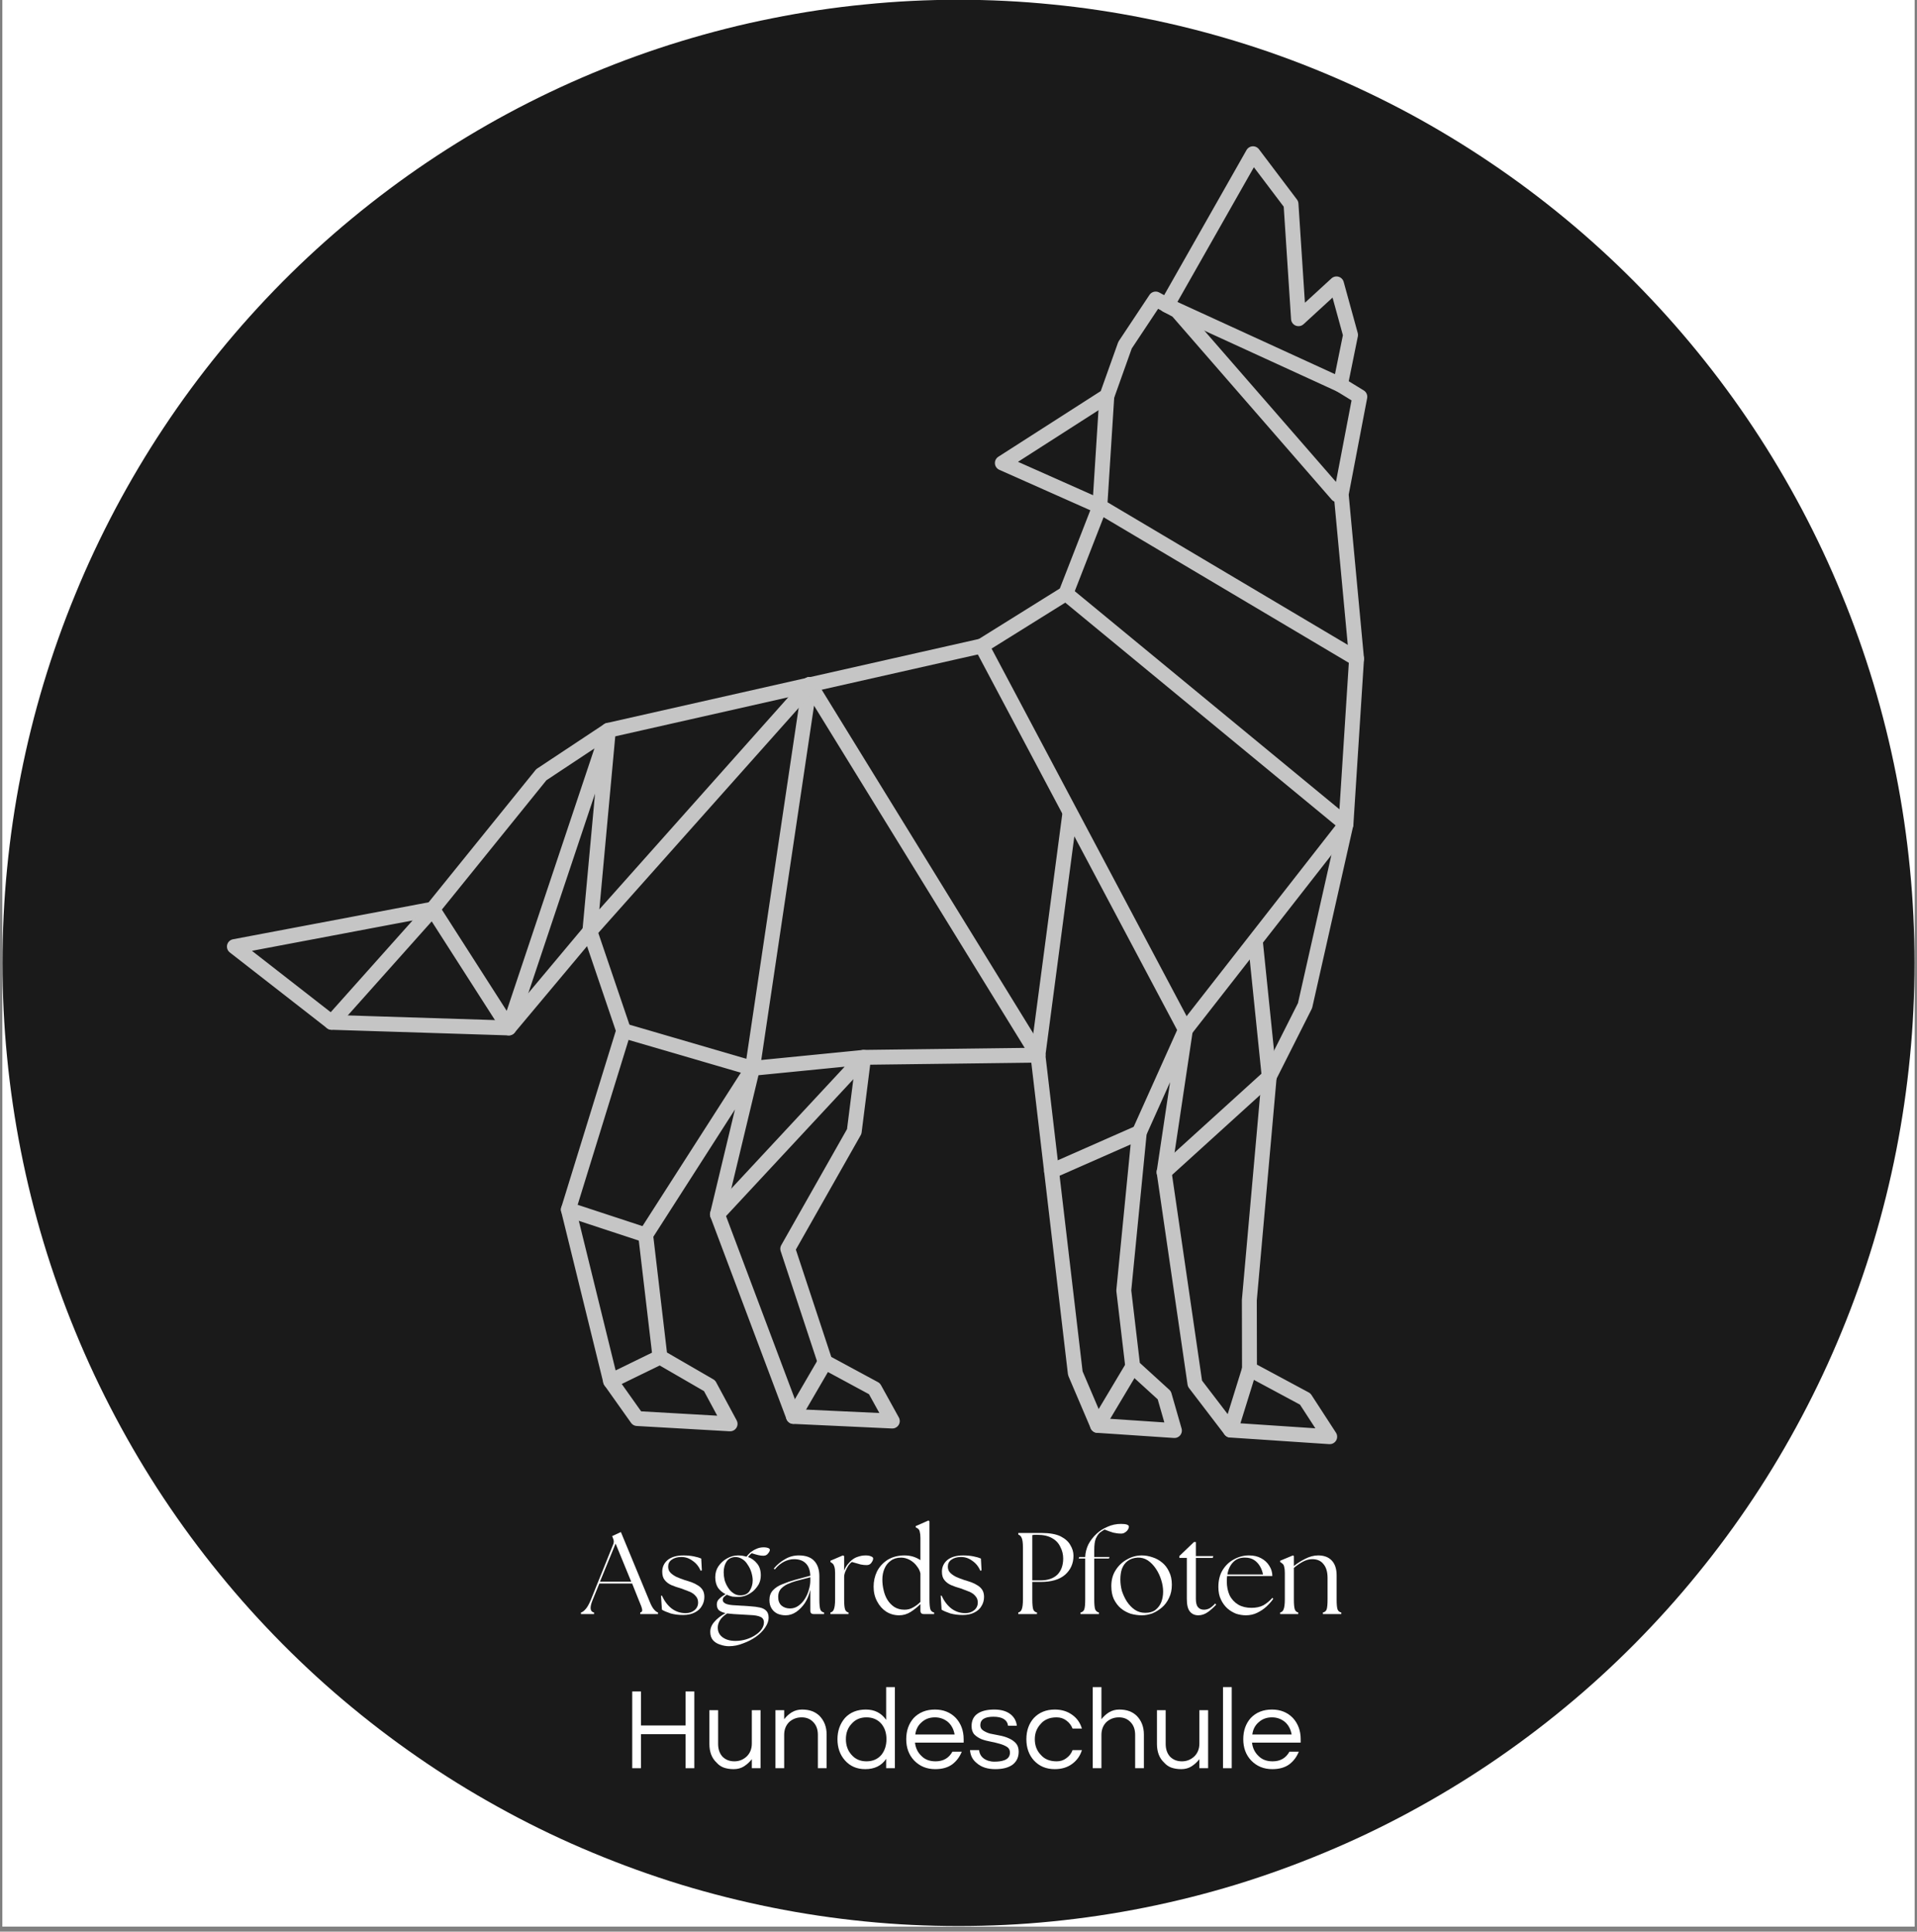 <svg xmlns="http://www.w3.org/2000/svg" xmlns:xlink="http://www.w3.org/1999/xlink" width="128" zoomAndPan="magnify" viewBox="0 0 96 96.75" height="129" preserveAspectRatio="xMidYMid meet" version="1.0"><rect x="0" y="0" width="96" height="96.75" fill="#808080" stroke="none"/><defs><g/><clipPath id="714b2d81c5"><path d="M 0.125 0 L 95.875 0 L 95.875 96.5 L 0.125 96.5 Z M 0.125 0 " clip-rule="nonzero"/></clipPath><clipPath id="14d16d4276"><path d="M 0.125 0 L 95.875 0 L 95.875 96.48 L 0.125 96.48 Z M 0.125 0 " clip-rule="nonzero"/></clipPath><clipPath id="14d7257ef1"><path d="M 29.312 72.738 L 66.688 72.738 L 66.688 90.398 L 29.312 90.398 Z M 29.312 72.738 " clip-rule="nonzero"/></clipPath><clipPath id="6fbc238130"><path d="M 0.312 0.738 L 37.688 0.738 L 37.688 18.398 L 0.312 18.398 Z M 0.312 0.738 " clip-rule="nonzero"/></clipPath><clipPath id="2f8c6b21ac"><rect x="0" width="38" y="0" height="19"/></clipPath><clipPath id="7c47502a81"><path d="M 36 2 L 39.629 2 L 39.629 6 L 36 6 Z M 36 2 " clip-rule="nonzero"/></clipPath><clipPath id="5ecec144b9"><rect x="0" width="40" y="0" height="16"/></clipPath></defs><g clip-path="url(#714b2d81c5)"><path fill="#ffffff" d="M 0.125 0 L 95.875 0 L 95.875 96.5 L 0.125 96.5 Z M 0.125 0 " fill-opacity="1" fill-rule="nonzero"/><path fill="#ffffff" d="M 0.125 0 L 95.875 0 L 95.875 96.5 L 0.125 96.5 Z M 0.125 0 " fill-opacity="1" fill-rule="nonzero"/></g><g clip-path="url(#14d16d4276)"><path fill="#1a1a1a" d="M 95.875 48.23 C 95.875 49.809 95.801 51.387 95.645 52.957 C 95.492 54.531 95.262 56.09 94.957 57.641 C 94.652 59.191 94.27 60.723 93.816 62.234 C 93.359 63.746 92.832 65.23 92.23 66.691 C 91.633 68.148 90.961 69.578 90.223 70.969 C 89.484 72.363 88.68 73.719 87.809 75.031 C 86.938 76.344 86.004 77.613 85.008 78.832 C 84.016 80.055 82.961 81.223 81.855 82.34 C 80.746 83.457 79.586 84.52 78.371 85.52 C 77.16 86.523 75.902 87.461 74.598 88.34 C 73.293 89.219 71.953 90.027 70.57 90.773 C 69.188 91.52 67.77 92.195 66.32 92.797 C 64.871 93.402 63.398 93.934 61.898 94.395 C 60.398 94.852 58.879 95.234 57.34 95.543 C 55.801 95.852 54.254 96.082 52.691 96.238 C 51.133 96.395 49.566 96.469 48 96.469 C 46.434 96.469 44.867 96.395 43.309 96.238 C 41.746 96.082 40.199 95.852 38.66 95.543 C 37.121 95.234 35.602 94.852 34.102 94.395 C 32.602 93.934 31.129 93.402 29.68 92.797 C 28.23 92.195 26.812 91.52 25.43 90.773 C 24.047 90.027 22.703 89.219 21.402 88.34 C 20.098 87.461 18.84 86.523 17.629 85.52 C 16.414 84.52 15.254 83.457 14.145 82.34 C 13.039 81.223 11.984 80.055 10.992 78.832 C 9.996 77.613 9.062 76.344 8.191 75.031 C 7.32 73.719 6.516 72.363 5.777 70.969 C 5.039 69.578 4.367 68.148 3.77 66.691 C 3.168 65.23 2.641 63.746 2.184 62.234 C 1.73 60.723 1.348 59.191 1.043 57.641 C 0.738 56.09 0.508 54.531 0.355 52.957 C 0.199 51.387 0.125 49.809 0.125 48.23 C 0.125 46.648 0.199 45.074 0.355 43.5 C 0.508 41.93 0.738 40.367 1.043 38.82 C 1.348 37.27 1.73 35.738 2.184 34.227 C 2.641 32.715 3.168 31.227 3.77 29.77 C 4.367 28.309 5.039 26.883 5.777 25.488 C 6.516 24.098 7.32 22.742 8.191 21.43 C 9.062 20.113 9.996 18.848 10.992 17.625 C 11.984 16.406 13.039 15.234 14.145 14.117 C 15.254 13 16.414 11.941 17.629 10.938 C 18.84 9.938 20.098 8.996 21.402 8.117 C 22.703 7.242 24.047 6.43 25.43 5.684 C 26.812 4.941 28.23 4.266 29.68 3.66 C 31.129 3.055 32.602 2.523 34.102 2.066 C 35.602 1.609 37.121 1.223 38.66 0.918 C 40.199 0.609 41.746 0.375 43.309 0.223 C 44.867 0.066 46.434 -0.012 48 -0.012 C 49.566 -0.012 51.133 0.066 52.691 0.223 C 54.254 0.375 55.801 0.609 57.34 0.918 C 58.879 1.223 60.398 1.609 61.898 2.066 C 63.398 2.523 64.871 3.055 66.32 3.66 C 67.77 4.266 69.188 4.941 70.57 5.684 C 71.953 6.43 73.293 7.242 74.598 8.121 C 75.902 8.996 77.16 9.938 78.371 10.938 C 79.586 11.941 80.746 13 81.855 14.117 C 82.961 15.234 84.016 16.406 85.008 17.625 C 86.004 18.848 86.938 20.113 87.809 21.43 C 88.68 22.742 89.484 24.098 90.223 25.488 C 90.961 26.883 91.633 28.309 92.23 29.77 C 92.832 31.227 93.359 32.715 93.816 34.227 C 94.27 35.738 94.652 37.27 94.957 38.82 C 95.262 40.367 95.492 41.93 95.645 43.5 C 95.801 45.074 95.875 46.648 95.875 48.23 Z M 95.875 48.23 " fill-opacity="1" fill-rule="nonzero"/></g><path stroke-linecap="round" transform="matrix(0.746, 0, 0, 0.745, -42.255, -63.431)" fill="none" stroke-linejoin="round" d="M 140.755 95.477 L 134.977 105.669 L 146.622 111.015 L 147.303 107.661 L 146.36 104.228 L 143.809 106.571 L 143.306 98.857 Z M 140.755 95.477 " stroke="#c5c5c5" stroke-width="1" stroke-opacity="1" stroke-miterlimit="4"/><path stroke-linecap="round" transform="matrix(0.746, 0, 0, 0.745, -42.255, -63.431)" fill="none" stroke-linejoin="round" d="M 146.622 111.015 L 147.926 111.816 L 146.674 118.372 L 147.706 129.43 L 146.994 140.56 L 144.249 152.749 L 141.844 157.529 L 140.509 172.548 L 140.519 177.185 L 144.259 179.198 L 145.904 181.734 L 139.246 181.289 L 136.857 178.16 L 134.788 163.948 L 136.218 154.374 L 133.122 161.281 L 132.08 171.903 L 132.682 177.013 L 134.799 178.946 L 135.48 181.32 L 130.32 180.974 L 128.827 177.468 L 126.317 156.082 L 114.615 156.229 L 113.986 161.213 L 109.523 169.1 L 112.032 176.714 L 115.343 178.506 L 116.542 180.681 L 109.905 180.372 L 104.803 166.788 L 107.155 156.968 L 99.983 168.172 L 100.947 176.378 L 104.274 178.307 L 105.652 180.87 L 99.412 180.513 L 97.631 177.998 L 94.797 166.464 L 98.506 154.437 L 96.238 147.75 L 90.8 154.253 L 78.904 153.876 L 72.376 148.782 L 85.688 146.262 L 92.98 137.227 L 97.479 134.24 L 122.546 128.57 L 128.193 125.043 L 130.472 119.185 L 123.929 116.271 L 130.948 111.764 L 132.164 108.347 L 134.222 105.245 L 135.663 106.031 L 146.412 118.404 " stroke="#c5c5c5" stroke-width="1" stroke-opacity="1" stroke-miterlimit="4"/><path stroke-linecap="round" transform="matrix(0.746, 0, 0, 0.745, -42.255, -63.431)" fill="none" stroke-linejoin="round" d="M 130.943 111.764 L 130.472 119.185 L 147.706 129.43 " stroke="#c5c5c5" stroke-width="1" stroke-opacity="1" stroke-miterlimit="4"/><path stroke-linecap="round" transform="matrix(0.746, 0, 0, 0.745, -42.255, -63.431)" fill="none" stroke-linejoin="round" d="M 128.193 125.043 L 146.994 140.56 L 136.218 154.374 " stroke="#c5c5c5" stroke-width="1" stroke-opacity="1" stroke-miterlimit="4"/><path stroke-linecap="round" transform="matrix(0.746, 0, 0, 0.745, -42.255, -63.431)" fill="none" stroke-linejoin="round" d="M 141.844 157.529 L 140.912 148.426 " stroke="#c5c5c5" stroke-width="1" stroke-opacity="1" stroke-miterlimit="4"/><path stroke-linecap="round" transform="matrix(0.746, 0, 0, 0.745, -42.255, -63.431)" fill="none" stroke-linejoin="round" d="M 136.218 154.374 L 122.546 128.57 " stroke="#c5c5c5" stroke-width="1" stroke-opacity="1" stroke-miterlimit="4"/><path stroke-linecap="round" transform="matrix(0.746, 0, 0, 0.745, -42.255, -63.431)" fill="none" stroke-linejoin="round" d="M 126.317 156.082 L 128.455 139.874 " stroke="#c5c5c5" stroke-width="1" stroke-opacity="1" stroke-miterlimit="4"/><path stroke-linecap="round" transform="matrix(0.746, 0, 0, 0.745, -42.255, -63.431)" fill="none" stroke-linejoin="round" d="M 134.783 163.948 L 141.844 157.529 " stroke="#c5c5c5" stroke-width="1" stroke-opacity="1" stroke-miterlimit="4"/><path stroke-linecap="round" transform="matrix(0.746, 0, 0, 0.745, -42.255, -63.431)" fill="none" stroke-linejoin="round" d="M 126.317 156.082 L 110.995 131.154 L 107.155 156.968 L 114.609 156.229 L 104.803 166.788 " stroke="#c5c5c5" stroke-width="1" stroke-opacity="1" stroke-miterlimit="4"/><path stroke-linecap="round" transform="matrix(0.746, 0, 0, 0.745, -42.255, -63.431)" fill="none" stroke-linejoin="round" d="M 98.501 154.437 L 107.155 156.968 " stroke="#c5c5c5" stroke-width="1" stroke-opacity="1" stroke-miterlimit="4"/><path stroke-linecap="round" transform="matrix(0.746, 0, 0, 0.745, -42.255, -63.431)" fill="none" stroke-linejoin="round" d="M 110.995 131.154 L 96.238 147.75 L 97.479 134.24 L 90.8 154.253 L 85.688 146.262 L 78.904 153.876 " stroke="#c5c5c5" stroke-width="1" stroke-opacity="1" stroke-miterlimit="4"/><path stroke-linecap="round" transform="matrix(0.746, 0, 0, 0.745, -42.255, -63.431)" fill="none" stroke-linejoin="round" d="M 94.797 166.464 L 99.983 168.172 " stroke="#c5c5c5" stroke-width="1" stroke-opacity="1" stroke-miterlimit="4"/><path stroke-linecap="round" transform="matrix(0.746, 0, 0, 0.745, -42.255, -63.431)" fill="none" stroke-linejoin="round" d="M 97.631 177.998 L 100.947 176.378 " stroke="#c5c5c5" stroke-width="1" stroke-opacity="1" stroke-miterlimit="4"/><path stroke-linecap="round" transform="matrix(0.746, 0, 0, 0.745, -42.255, -63.431)" fill="none" stroke-linejoin="round" d="M 109.905 180.372 L 112.032 176.714 " stroke="#c5c5c5" stroke-width="1" stroke-opacity="1" stroke-miterlimit="4"/><path stroke-linecap="round" transform="matrix(0.746, 0, 0, 0.745, -42.255, -63.431)" fill="none" stroke-linejoin="round" d="M 130.32 180.974 L 132.682 177.013 " stroke="#c5c5c5" stroke-width="1" stroke-opacity="1" stroke-miterlimit="4"/><path stroke-linecap="round" transform="matrix(0.746, 0, 0, 0.745, -42.255, -63.431)" fill="none" stroke-linejoin="round" d="M 139.246 181.289 L 140.519 177.185 " stroke="#c5c5c5" stroke-width="1" stroke-opacity="1" stroke-miterlimit="4"/><path stroke-linecap="round" transform="matrix(0.746, 0, 0, 0.745, -42.255, -63.431)" fill="none" stroke-linejoin="round" d="M 133.122 161.281 L 127.234 163.88 " stroke="#c5c5c5" stroke-width="1" stroke-opacity="1" stroke-miterlimit="4"/><g fill="#cccccc" fill-opacity="1"><g transform="translate(36.74, 80.452)"><g><path d="M 2.438 -4.797 L 1.797 -4.891 L 1.828 -5.094 L 3.812 -5.094 L 3.781 -4.891 L 3.172 -4.797 L 2.609 -1.641 C 2.41 -0.492 1.883 0.078 1.031 0.078 C 0.852 0.078 0.68 0.055 0.516 0.016 C 0.359 -0.016 0.227 -0.051 0.125 -0.094 L 0.281 -0.984 L 0.531 -0.984 L 0.547 -0.453 C 0.586 -0.398 0.66 -0.352 0.766 -0.312 C 0.867 -0.27 0.973 -0.25 1.078 -0.25 C 1.441 -0.25 1.664 -0.488 1.75 -0.969 Z M 2.438 -4.797 "/></g></g></g><g fill="#cccccc" fill-opacity="1"><g transform="translate(40.246, 80.452)"><g><path d="M 5.016 -4.797 L 4.344 -4.891 L 4.375 -5.094 L 6.141 -5.094 L 6.109 -4.891 L 5.422 -4.797 L 4.875 -1.75 C 4.77 -1.164 4.52 -0.711 4.125 -0.391 C 3.727 -0.078 3.227 0.078 2.625 0.078 C 2.02 0.078 1.562 -0.039 1.25 -0.281 C 0.938 -0.52 0.781 -0.867 0.781 -1.328 C 0.781 -1.461 0.789 -1.594 0.812 -1.719 L 1.375 -4.797 L 0.719 -4.891 L 0.766 -5.094 L 2.828 -5.094 L 2.797 -4.891 L 2.109 -4.797 L 1.562 -1.734 C 1.539 -1.598 1.531 -1.469 1.531 -1.344 C 1.531 -0.676 1.914 -0.344 2.688 -0.344 C 3.176 -0.344 3.578 -0.461 3.891 -0.703 C 4.203 -0.953 4.395 -1.289 4.469 -1.719 Z M 5.016 -4.797 "/></g></g></g><g fill="#cccccc" fill-opacity="1"><g transform="translate(45.952, 80.452)"><g><path d="M 2.781 0 L 2.641 0 L 1.75 -4.375 L 1.031 -0.297 L 1.703 -0.203 L 1.672 0 L -0.094 0 L -0.047 -0.203 L 0.625 -0.297 L 1.422 -4.797 L 0.781 -4.891 L 0.812 -5.094 L 2.297 -5.094 L 3.094 -1.203 L 5.391 -5.094 L 6.953 -5.094 L 6.906 -4.891 L 6.234 -4.797 L 5.422 -0.297 L 6.078 -0.203 L 6.031 0 L 3.938 0 L 3.969 -0.203 L 4.688 -0.297 L 5.406 -4.375 Z M 2.781 0 "/></g></g></g><g fill="#cccccc" fill-opacity="1"><g transform="translate(52.533, 80.452)"><g><path d="M 1.016 -0.203 L 0.984 0 L -0.438 0 L -0.391 -0.203 L 0.031 -0.297 L 2.672 -5.141 L 3.406 -5.141 L 4.375 -0.297 L 4.859 -0.203 L 4.812 0 L 2.984 0 L 3.016 -0.203 L 3.578 -0.297 L 3.328 -1.781 L 1.297 -1.781 L 0.5 -0.297 Z M 2.797 -4.594 L 1.469 -2.109 L 3.266 -2.109 Z M 2.797 -4.594 "/></g></g></g><g fill="#b3b3b3" fill-opacity="1"><g transform="translate(30.686, 88.089)"><g><path d="M 4.203 -1.062 C 3.941 -0.664 3.645 -0.379 3.312 -0.203 C 2.988 -0.023 2.609 0.062 2.172 0.062 C 1.797 0.062 1.469 -0.008 1.188 -0.156 C 0.914 -0.312 0.707 -0.531 0.562 -0.812 C 0.414 -1.094 0.344 -1.414 0.344 -1.781 C 0.344 -2.301 0.453 -2.766 0.672 -3.172 C 0.891 -3.586 1.191 -3.91 1.578 -4.141 C 1.961 -4.367 2.395 -4.484 2.875 -4.484 C 3.32 -4.484 3.695 -4.391 4 -4.203 C 4.312 -4.016 4.516 -3.75 4.609 -3.406 L 4.062 -3.234 C 3.988 -3.461 3.844 -3.645 3.625 -3.781 C 3.414 -3.926 3.156 -4 2.844 -4 C 2.457 -4 2.117 -3.906 1.828 -3.719 C 1.547 -3.531 1.328 -3.27 1.172 -2.938 C 1.016 -2.602 0.938 -2.219 0.938 -1.781 C 0.938 -1.352 1.047 -1.02 1.266 -0.781 C 1.492 -0.539 1.805 -0.422 2.203 -0.422 C 2.516 -0.422 2.801 -0.5 3.062 -0.656 C 3.32 -0.812 3.555 -1.035 3.766 -1.328 Z M 4.203 -1.062 "/></g></g></g><g fill="#b3b3b3" fill-opacity="1"><g transform="translate(35.268, 88.089)"><g><path d="M 3.328 -2.141 C 3.328 -1.867 3.285 -1.586 3.203 -1.297 C 3.117 -1.004 3 -0.754 2.844 -0.547 C 2.695 -0.336 2.508 -0.18 2.281 -0.078 C 2.062 0.016 1.805 0.062 1.516 0.062 C 1.109 0.062 0.785 -0.055 0.547 -0.297 C 0.316 -0.547 0.203 -0.883 0.203 -1.312 C 0.211 -1.738 0.289 -2.113 0.438 -2.438 C 0.582 -2.77 0.781 -3.02 1.031 -3.188 C 1.289 -3.363 1.609 -3.453 1.984 -3.453 C 2.422 -3.453 2.754 -3.336 2.984 -3.109 C 3.211 -2.879 3.328 -2.555 3.328 -2.141 Z M 2.75 -2.141 C 2.75 -2.734 2.492 -3.031 1.984 -3.031 C 1.703 -3.031 1.477 -2.957 1.312 -2.812 C 1.145 -2.676 1.016 -2.457 0.922 -2.156 C 0.828 -1.863 0.781 -1.578 0.781 -1.297 C 0.781 -0.992 0.844 -0.758 0.969 -0.594 C 1.102 -0.438 1.301 -0.359 1.562 -0.359 C 1.77 -0.359 1.938 -0.395 2.062 -0.469 C 2.195 -0.539 2.312 -0.648 2.406 -0.797 C 2.5 -0.953 2.578 -1.148 2.641 -1.391 C 2.703 -1.629 2.738 -1.879 2.75 -2.141 Z M 2.75 -2.141 "/></g></g></g><g fill="#b3b3b3" fill-opacity="1"><g transform="translate(38.796, 88.089)"><g><path d="M 2.219 0 L 2.609 -2.016 C 2.648 -2.203 2.672 -2.363 2.672 -2.5 C 2.672 -2.844 2.484 -3.016 2.109 -3.016 C 1.848 -3.016 1.617 -2.914 1.422 -2.719 C 1.223 -2.52 1.094 -2.25 1.031 -1.906 L 0.656 0 L 0.109 0 L 0.625 -2.672 C 0.664 -2.867 0.703 -3.109 0.734 -3.391 L 1.266 -3.391 C 1.266 -3.367 1.254 -3.285 1.234 -3.141 C 1.211 -3.004 1.195 -2.895 1.188 -2.812 C 1.363 -3.051 1.535 -3.219 1.703 -3.312 C 1.879 -3.406 2.082 -3.453 2.312 -3.453 C 2.625 -3.453 2.852 -3.375 3 -3.219 C 3.156 -3.07 3.234 -2.852 3.234 -2.562 C 3.234 -2.426 3.211 -2.254 3.172 -2.047 L 2.781 0 Z M 2.219 0 "/></g></g></g><g fill="#b3b3b3" fill-opacity="1"><g transform="translate(42.325, 88.089)"><g><path d="M 2.812 -1 C 2.812 -0.656 2.68 -0.391 2.422 -0.203 C 2.172 -0.023 1.801 0.062 1.312 0.062 C 0.957 0.062 0.672 0.004 0.453 -0.109 C 0.242 -0.234 0.098 -0.43 0.016 -0.703 L 0.469 -0.875 C 0.539 -0.688 0.645 -0.551 0.781 -0.469 C 0.926 -0.383 1.117 -0.344 1.359 -0.344 C 1.66 -0.344 1.883 -0.395 2.031 -0.5 C 2.188 -0.602 2.266 -0.75 2.266 -0.938 C 2.266 -1.07 2.211 -1.18 2.109 -1.266 C 2.004 -1.359 1.781 -1.457 1.438 -1.562 C 1.176 -1.645 0.977 -1.727 0.844 -1.812 C 0.707 -1.895 0.602 -1.992 0.531 -2.109 C 0.469 -2.223 0.438 -2.352 0.438 -2.5 C 0.438 -2.801 0.555 -3.035 0.797 -3.203 C 1.035 -3.367 1.375 -3.453 1.812 -3.453 C 2.539 -3.453 2.953 -3.18 3.047 -2.641 L 2.531 -2.562 C 2.488 -2.727 2.406 -2.848 2.281 -2.922 C 2.156 -2.992 1.984 -3.031 1.766 -3.031 C 1.516 -3.031 1.316 -2.988 1.172 -2.906 C 1.035 -2.82 0.969 -2.707 0.969 -2.562 C 0.969 -2.477 0.988 -2.406 1.031 -2.344 C 1.082 -2.281 1.145 -2.223 1.219 -2.172 C 1.301 -2.129 1.492 -2.062 1.797 -1.969 C 2.055 -1.883 2.254 -1.797 2.391 -1.703 C 2.523 -1.617 2.629 -1.52 2.703 -1.406 C 2.773 -1.289 2.812 -1.156 2.812 -1 Z M 2.812 -1 "/></g></g></g><g fill="#b3b3b3" fill-opacity="1"><g transform="translate(45.497, 88.089)"><g><path d="M 1.281 -3.391 L 0.891 -1.375 C 0.859 -1.188 0.844 -1.031 0.844 -0.906 C 0.844 -0.551 1.023 -0.375 1.391 -0.375 C 1.648 -0.375 1.879 -0.473 2.078 -0.672 C 2.273 -0.879 2.41 -1.156 2.484 -1.5 L 2.844 -3.391 L 3.406 -3.391 L 2.891 -0.719 C 2.848 -0.52 2.805 -0.281 2.766 0 L 2.234 0 C 2.234 -0.02 2.242 -0.098 2.266 -0.234 C 2.285 -0.379 2.305 -0.492 2.328 -0.578 L 2.312 -0.578 C 2.145 -0.336 1.973 -0.172 1.797 -0.078 C 1.629 0.016 1.426 0.062 1.188 0.062 C 0.883 0.062 0.656 -0.008 0.5 -0.156 C 0.344 -0.312 0.266 -0.535 0.266 -0.828 C 0.266 -0.961 0.285 -1.133 0.328 -1.344 L 0.719 -3.391 Z M 1.281 -3.391 "/></g></g></g><g fill="#b3b3b3" fill-opacity="1"><g transform="translate(49.026, 88.089)"><g><path d="M 0.109 0 L 1 -4.656 L 1.547 -4.656 L 0.656 0 Z M 0.109 0 "/></g></g></g><g fill="#b3b3b3" fill-opacity="1"><g transform="translate(50.436, 88.089)"><g><path d="M 0.859 0.062 C 0.68 0.062 0.539 0.008 0.438 -0.094 C 0.332 -0.195 0.281 -0.336 0.281 -0.516 C 0.281 -0.629 0.297 -0.766 0.328 -0.922 L 0.719 -2.984 L 0.344 -2.984 L 0.422 -3.391 L 0.812 -3.391 L 1.141 -4.156 L 1.516 -4.156 L 1.359 -3.391 L 1.984 -3.391 L 1.906 -2.984 L 1.281 -2.984 L 0.891 -0.953 C 0.867 -0.828 0.859 -0.727 0.859 -0.656 C 0.859 -0.477 0.953 -0.391 1.141 -0.391 C 1.223 -0.391 1.328 -0.398 1.453 -0.422 L 1.391 -0.016 C 1.18 0.035 1.004 0.062 0.859 0.062 Z M 0.859 0.062 "/></g></g></g><g fill="#b3b3b3" fill-opacity="1"><g transform="translate(52.198, 88.089)"><g><path d="M 0.891 -4.109 L 1 -4.656 L 1.547 -4.656 L 1.453 -4.109 Z M 0.109 0 L 0.75 -3.391 L 1.312 -3.391 L 0.656 0 Z M 0.109 0 "/></g></g></g><g fill="#b3b3b3" fill-opacity="1"><g transform="translate(53.608, 88.089)"><g><path d="M 2.219 0 L 2.609 -2.016 C 2.648 -2.203 2.672 -2.363 2.672 -2.5 C 2.672 -2.844 2.484 -3.016 2.109 -3.016 C 1.848 -3.016 1.617 -2.914 1.422 -2.719 C 1.223 -2.52 1.094 -2.25 1.031 -1.906 L 0.656 0 L 0.109 0 L 0.625 -2.672 C 0.664 -2.867 0.703 -3.109 0.734 -3.391 L 1.266 -3.391 C 1.266 -3.367 1.254 -3.285 1.234 -3.141 C 1.211 -3.004 1.195 -2.895 1.188 -2.812 C 1.363 -3.051 1.535 -3.219 1.703 -3.312 C 1.879 -3.406 2.082 -3.453 2.312 -3.453 C 2.625 -3.453 2.852 -3.375 3 -3.219 C 3.156 -3.07 3.234 -2.852 3.234 -2.562 C 3.234 -2.426 3.211 -2.254 3.172 -2.047 L 2.781 0 Z M 2.219 0 "/></g></g></g><g fill="#b3b3b3" fill-opacity="1"><g transform="translate(57.137, 88.089)"><g><path d="M 1.234 1.328 C 0.523 1.328 0.117 1.066 0.016 0.547 L 0.516 0.406 C 0.586 0.738 0.828 0.906 1.234 0.906 C 1.535 0.906 1.766 0.828 1.922 0.672 C 2.086 0.516 2.203 0.266 2.266 -0.078 L 2.375 -0.625 L 2.359 -0.625 C 2.234 -0.438 2.117 -0.301 2.016 -0.219 C 1.922 -0.145 1.812 -0.082 1.688 -0.031 C 1.57 0.008 1.43 0.031 1.266 0.031 C 0.953 0.031 0.695 -0.07 0.5 -0.281 C 0.312 -0.5 0.219 -0.781 0.219 -1.125 C 0.219 -1.406 0.254 -1.707 0.328 -2.031 C 0.41 -2.352 0.52 -2.617 0.656 -2.828 C 0.789 -3.035 0.953 -3.191 1.141 -3.297 C 1.328 -3.398 1.555 -3.453 1.828 -3.453 C 2.078 -3.453 2.285 -3.391 2.453 -3.266 C 2.629 -3.148 2.738 -3 2.781 -2.812 L 2.797 -2.812 C 2.805 -2.883 2.828 -2.992 2.859 -3.141 C 2.898 -3.285 2.926 -3.367 2.938 -3.391 L 3.469 -3.391 L 3.406 -3.141 L 3.328 -2.688 L 2.828 -0.094 C 2.723 0.406 2.539 0.766 2.281 0.984 C 2.031 1.211 1.68 1.328 1.234 1.328 Z M 0.797 -1.172 C 0.797 -0.922 0.848 -0.727 0.953 -0.594 C 1.066 -0.457 1.227 -0.391 1.438 -0.391 C 1.664 -0.391 1.867 -0.473 2.047 -0.641 C 2.234 -0.805 2.375 -1.031 2.469 -1.312 C 2.57 -1.602 2.625 -1.898 2.625 -2.203 C 2.625 -2.461 2.555 -2.664 2.422 -2.812 C 2.297 -2.957 2.113 -3.031 1.875 -3.031 C 1.688 -3.031 1.531 -2.988 1.406 -2.906 C 1.289 -2.832 1.188 -2.711 1.094 -2.547 C 1.008 -2.391 0.938 -2.172 0.875 -1.891 C 0.82 -1.617 0.797 -1.379 0.797 -1.172 Z M 0.797 -1.172 "/></g></g></g><g clip-path="url(#14d7257ef1)"><g transform="matrix(1, 0, 0, 1, 29, 72)"><g clip-path="url(#2f8c6b21ac)"><g clip-path="url(#6fbc238130)"><path fill="#1a1a1a" d="M 0.312 0.738 L 37.699 0.738 L 37.699 18.398 L 0.312 18.398 Z M 0.312 0.738 " fill-opacity="1" fill-rule="nonzero"/></g></g></g></g><g transform="matrix(1, 0, 0, 1, 28, 75)"><g clip-path="url(#5ecec144b9)"><g fill="#ffffff" fill-opacity="1"><g transform="translate(1.187, 5.844)"><g><path d="M -0.094 0 L -0.094 -0.078 C -0.02 -0.098 0.051 -0.148 0.125 -0.234 C 0.207 -0.316 0.297 -0.469 0.391 -0.688 L 1.531 -3.516 C 1.562 -3.609 1.555 -3.695 1.516 -3.781 L 1.469 -3.906 L 1.906 -4.109 L 3.328 -0.672 C 3.41 -0.461 3.488 -0.316 3.562 -0.234 C 3.633 -0.148 3.703 -0.098 3.766 -0.078 L 3.766 0 L 2.875 0 L 2.875 -0.078 C 2.957 -0.098 2.988 -0.148 2.969 -0.234 C 2.957 -0.316 2.906 -0.461 2.812 -0.672 L 2.469 -1.531 L 0.828 -1.531 L 0.484 -0.688 C 0.336 -0.32 0.363 -0.117 0.562 -0.078 L 0.562 0 Z M 0.859 -1.625 L 2.422 -1.625 L 1.641 -3.531 Z M 0.859 -1.625 "/></g></g></g><g fill="#ffffff" fill-opacity="1"><g transform="translate(4.898, 5.844)"><g><path d="M 1.312 0.047 C 1.082 0.047 0.875 0.02 0.688 -0.031 C 0.5 -0.094 0.352 -0.156 0.25 -0.219 L 0.203 -0.922 L 0.25 -0.922 C 0.375 -0.648 0.535 -0.438 0.734 -0.281 C 0.941 -0.125 1.176 -0.047 1.438 -0.047 C 1.613 -0.047 1.758 -0.094 1.875 -0.188 C 2 -0.289 2.062 -0.422 2.062 -0.578 C 2.062 -0.711 2.02 -0.82 1.938 -0.906 C 1.863 -1 1.758 -1.07 1.625 -1.125 C 1.5 -1.176 1.363 -1.227 1.219 -1.281 C 1.031 -1.332 0.863 -1.391 0.719 -1.453 C 0.582 -1.516 0.473 -1.598 0.391 -1.703 C 0.305 -1.805 0.266 -1.945 0.266 -2.125 C 0.266 -2.352 0.352 -2.547 0.531 -2.703 C 0.719 -2.859 0.984 -2.938 1.328 -2.938 C 1.516 -2.938 1.688 -2.922 1.844 -2.891 C 2.008 -2.859 2.133 -2.82 2.219 -2.781 L 2.25 -2.188 L 2.188 -2.172 C 2.094 -2.391 1.957 -2.555 1.781 -2.672 C 1.613 -2.797 1.426 -2.859 1.219 -2.859 C 1.02 -2.859 0.859 -2.812 0.734 -2.719 C 0.617 -2.633 0.562 -2.52 0.562 -2.375 C 0.562 -2.258 0.598 -2.16 0.672 -2.078 C 0.754 -1.992 0.859 -1.922 0.984 -1.859 C 1.109 -1.805 1.242 -1.754 1.391 -1.703 C 1.504 -1.672 1.617 -1.633 1.734 -1.594 C 1.848 -1.551 1.953 -1.5 2.047 -1.438 C 2.141 -1.383 2.219 -1.312 2.281 -1.219 C 2.344 -1.125 2.375 -1.004 2.375 -0.859 C 2.375 -0.691 2.332 -0.539 2.25 -0.406 C 2.176 -0.27 2.055 -0.16 1.891 -0.078 C 1.734 0.004 1.539 0.047 1.312 0.047 Z M 1.312 0.047 "/></g></g></g><g fill="#ffffff" fill-opacity="1"><g transform="translate(7.475, 5.844)"><g><path d="M 1.031 1.609 C 0.883 1.609 0.738 1.582 0.594 1.531 C 0.445 1.488 0.328 1.414 0.234 1.312 C 0.141 1.207 0.094 1.066 0.094 0.891 C 0.094 0.711 0.16 0.547 0.297 0.391 C 0.43 0.234 0.617 0.086 0.859 -0.047 C 0.723 -0.078 0.613 -0.125 0.531 -0.188 C 0.457 -0.258 0.422 -0.359 0.422 -0.484 C 0.422 -0.598 0.461 -0.691 0.547 -0.766 C 0.629 -0.848 0.734 -0.926 0.859 -1 C 0.711 -1.07 0.586 -1.176 0.484 -1.312 C 0.391 -1.457 0.344 -1.633 0.344 -1.844 C 0.344 -2.051 0.395 -2.234 0.5 -2.391 C 0.613 -2.555 0.754 -2.688 0.922 -2.781 C 1.098 -2.883 1.285 -2.938 1.484 -2.938 C 1.555 -2.938 1.629 -2.93 1.703 -2.922 C 1.773 -2.91 1.844 -2.895 1.906 -2.875 C 1.938 -2.914 1.969 -2.953 2 -2.984 C 2.039 -3.023 2.078 -3.062 2.109 -3.094 C 2.203 -3.164 2.301 -3.223 2.406 -3.266 C 2.508 -3.316 2.633 -3.344 2.781 -3.344 C 2.863 -3.344 2.93 -3.332 2.984 -3.312 C 3.047 -3.289 3.078 -3.258 3.078 -3.219 C 3.078 -3.164 3.047 -3.102 2.984 -3.031 C 2.93 -2.957 2.852 -2.922 2.75 -2.922 C 2.676 -2.922 2.594 -2.93 2.5 -2.953 C 2.414 -2.973 2.305 -3.004 2.172 -3.047 C 2.109 -3.004 2.047 -2.941 1.984 -2.859 C 2.16 -2.797 2.312 -2.688 2.438 -2.531 C 2.562 -2.383 2.625 -2.188 2.625 -1.938 C 2.625 -1.77 2.586 -1.617 2.516 -1.484 C 2.441 -1.359 2.348 -1.242 2.234 -1.141 C 2.117 -1.047 1.992 -0.973 1.859 -0.922 C 1.734 -0.879 1.609 -0.859 1.484 -0.859 C 1.398 -0.859 1.305 -0.863 1.203 -0.875 C 1.109 -0.895 1.016 -0.926 0.922 -0.969 C 0.859 -0.926 0.805 -0.883 0.766 -0.844 C 0.734 -0.801 0.719 -0.754 0.719 -0.703 C 0.719 -0.629 0.77 -0.566 0.875 -0.516 C 0.977 -0.473 1.141 -0.445 1.359 -0.438 L 2.094 -0.391 C 2.281 -0.379 2.441 -0.359 2.578 -0.328 C 2.723 -0.297 2.832 -0.238 2.906 -0.156 C 2.977 -0.082 3.016 0.031 3.016 0.188 C 3.016 0.344 2.957 0.504 2.844 0.672 C 2.727 0.848 2.57 1.004 2.375 1.141 C 2.188 1.273 1.973 1.383 1.734 1.469 C 1.504 1.562 1.27 1.609 1.031 1.609 Z M 0.469 0.672 C 0.469 0.879 0.547 1.039 0.703 1.156 C 0.867 1.281 1.086 1.344 1.359 1.344 C 1.547 1.344 1.723 1.316 1.891 1.266 C 2.066 1.211 2.223 1.141 2.359 1.047 C 2.492 0.961 2.598 0.863 2.672 0.75 C 2.742 0.645 2.781 0.535 2.781 0.422 C 2.781 0.285 2.723 0.191 2.609 0.141 C 2.492 0.086 2.316 0.055 2.078 0.047 L 1.266 0 C 1.148 -0.008 1.039 -0.02 0.938 -0.031 C 0.77 0.082 0.648 0.195 0.578 0.312 C 0.504 0.438 0.469 0.555 0.469 0.672 Z M 0.766 -2.094 C 0.766 -1.969 0.781 -1.836 0.812 -1.703 C 0.852 -1.566 0.91 -1.441 0.984 -1.328 C 1.055 -1.211 1.145 -1.117 1.25 -1.047 C 1.352 -0.973 1.469 -0.938 1.594 -0.938 C 1.812 -0.938 1.969 -1.008 2.062 -1.156 C 2.164 -1.312 2.219 -1.488 2.219 -1.688 C 2.219 -1.812 2.195 -1.941 2.156 -2.078 C 2.113 -2.223 2.051 -2.352 1.969 -2.469 C 1.895 -2.594 1.805 -2.688 1.703 -2.75 C 1.598 -2.82 1.477 -2.859 1.344 -2.859 C 1.145 -2.848 1 -2.77 0.906 -2.625 C 0.812 -2.477 0.766 -2.301 0.766 -2.094 Z M 0.766 -2.094 "/></g></g></g><g fill="#ffffff" fill-opacity="1"><g transform="translate(10.329, 5.844)"><g><path d="M 2.422 0 C 2.305 0 2.25 -0.055 2.25 -0.172 L 2.25 -1.219 C 2.195 -0.977 2.109 -0.758 1.984 -0.562 C 1.859 -0.375 1.711 -0.223 1.547 -0.109 C 1.379 0.004 1.203 0.062 1.016 0.062 C 0.867 0.062 0.734 0.035 0.609 -0.016 C 0.484 -0.078 0.383 -0.164 0.312 -0.281 C 0.238 -0.395 0.203 -0.535 0.203 -0.703 C 0.203 -0.898 0.258 -1.062 0.375 -1.188 C 0.5 -1.32 0.66 -1.426 0.859 -1.5 C 1.055 -1.582 1.27 -1.656 1.5 -1.719 L 2.25 -1.922 C 2.238 -2.203 2.16 -2.41 2.016 -2.547 C 1.879 -2.68 1.688 -2.75 1.438 -2.75 C 1.27 -2.75 1.102 -2.707 0.938 -2.625 C 0.77 -2.539 0.613 -2.41 0.469 -2.234 L 0.422 -2.281 C 0.586 -2.477 0.773 -2.633 0.984 -2.75 C 1.191 -2.875 1.422 -2.938 1.672 -2.938 C 2.023 -2.938 2.285 -2.844 2.453 -2.656 C 2.617 -2.477 2.703 -2.223 2.703 -1.891 L 2.703 -0.734 C 2.703 -0.492 2.719 -0.328 2.75 -0.234 C 2.781 -0.148 2.844 -0.098 2.938 -0.078 L 2.938 0 Z M 0.641 -0.859 C 0.641 -0.672 0.695 -0.523 0.812 -0.422 C 0.926 -0.328 1.066 -0.281 1.234 -0.281 C 1.379 -0.281 1.516 -0.32 1.641 -0.406 C 1.773 -0.5 1.883 -0.613 1.969 -0.75 C 2.062 -0.895 2.129 -1.047 2.172 -1.203 C 2.223 -1.367 2.25 -1.523 2.25 -1.672 L 2.25 -1.844 L 1.531 -1.656 C 1.383 -1.613 1.242 -1.562 1.109 -1.5 C 0.973 -1.438 0.859 -1.352 0.766 -1.25 C 0.68 -1.145 0.641 -1.016 0.641 -0.859 Z M 0.641 -0.859 "/></g></g></g><g fill="#ffffff" fill-opacity="1"><g transform="translate(13.398, 5.844)"><g><path d="M 0.188 0 L 0.188 -0.078 C 0.27 -0.098 0.328 -0.148 0.359 -0.234 C 0.398 -0.328 0.422 -0.492 0.422 -0.734 L 0.422 -2.062 C 0.422 -2.195 0.41 -2.297 0.391 -2.359 C 0.367 -2.43 0.344 -2.484 0.312 -2.516 C 0.281 -2.547 0.238 -2.578 0.188 -2.609 L 0.188 -2.672 L 0.812 -2.938 L 0.875 -2.906 L 0.875 -2.172 C 0.914 -2.285 0.973 -2.391 1.047 -2.484 C 1.129 -2.586 1.211 -2.672 1.297 -2.734 C 1.379 -2.797 1.473 -2.844 1.578 -2.875 C 1.691 -2.914 1.816 -2.938 1.953 -2.938 C 2.066 -2.938 2.156 -2.922 2.219 -2.891 C 2.289 -2.867 2.328 -2.832 2.328 -2.781 C 2.328 -2.719 2.297 -2.645 2.234 -2.562 C 2.18 -2.488 2.102 -2.453 2 -2.453 C 1.914 -2.453 1.816 -2.461 1.703 -2.484 C 1.586 -2.516 1.441 -2.555 1.266 -2.609 C 1.211 -2.578 1.156 -2.52 1.094 -2.438 C 1.039 -2.352 0.992 -2.266 0.953 -2.172 C 0.91 -2.078 0.883 -1.984 0.875 -1.891 L 0.875 -0.734 C 0.875 -0.492 0.891 -0.328 0.922 -0.234 C 0.953 -0.148 1.008 -0.098 1.094 -0.078 L 1.094 0 Z M 0.188 0 "/></g></g></g><g fill="#ffffff" fill-opacity="1"><g transform="translate(15.546, 5.844)"><g><path d="M 1.484 0.062 C 1.242 0.062 1.023 0 0.828 -0.125 C 0.641 -0.25 0.488 -0.422 0.375 -0.641 C 0.258 -0.859 0.203 -1.102 0.203 -1.375 C 0.203 -1.645 0.258 -1.898 0.375 -2.141 C 0.5 -2.379 0.676 -2.57 0.906 -2.719 C 1.145 -2.863 1.426 -2.938 1.75 -2.938 C 1.914 -2.938 2.062 -2.914 2.188 -2.875 C 2.32 -2.832 2.441 -2.773 2.547 -2.703 L 2.547 -3.812 C 2.547 -3.945 2.535 -4.047 2.516 -4.109 C 2.504 -4.18 2.477 -4.234 2.438 -4.266 C 2.406 -4.297 2.363 -4.32 2.312 -4.344 L 2.312 -4.406 L 2.953 -4.688 L 3 -4.641 L 3 -0.734 C 3 -0.492 3.016 -0.328 3.047 -0.234 C 3.078 -0.148 3.141 -0.098 3.234 -0.078 L 3.234 0 L 2.719 0 C 2.602 0 2.547 -0.055 2.547 -0.172 L 2.547 -0.5 C 2.398 -0.352 2.238 -0.223 2.062 -0.109 C 1.883 0.004 1.691 0.062 1.484 0.062 Z M 0.641 -1.734 C 0.641 -1.555 0.66 -1.379 0.703 -1.203 C 0.742 -1.023 0.805 -0.863 0.891 -0.719 C 0.984 -0.57 1.098 -0.453 1.234 -0.359 C 1.379 -0.266 1.551 -0.219 1.75 -0.219 C 1.906 -0.219 2.047 -0.254 2.172 -0.328 C 2.305 -0.398 2.43 -0.492 2.547 -0.609 L 2.547 -2.031 C 2.523 -2.156 2.469 -2.273 2.375 -2.391 C 2.289 -2.516 2.176 -2.617 2.031 -2.703 C 1.883 -2.785 1.734 -2.828 1.578 -2.828 C 1.367 -2.828 1.195 -2.773 1.062 -2.672 C 0.926 -2.578 0.82 -2.445 0.75 -2.281 C 0.676 -2.113 0.641 -1.93 0.641 -1.734 Z M 0.641 -1.734 "/></g></g></g><g fill="#ffffff" fill-opacity="1"><g transform="translate(18.904, 5.844)"><g><path d="M 1.312 0.047 C 1.082 0.047 0.875 0.02 0.688 -0.031 C 0.5 -0.094 0.352 -0.156 0.25 -0.219 L 0.203 -0.922 L 0.25 -0.922 C 0.375 -0.648 0.535 -0.438 0.734 -0.281 C 0.941 -0.125 1.176 -0.047 1.438 -0.047 C 1.613 -0.047 1.758 -0.094 1.875 -0.188 C 2 -0.289 2.062 -0.422 2.062 -0.578 C 2.062 -0.711 2.02 -0.82 1.938 -0.906 C 1.863 -1 1.758 -1.07 1.625 -1.125 C 1.5 -1.176 1.363 -1.227 1.219 -1.281 C 1.031 -1.332 0.863 -1.391 0.719 -1.453 C 0.582 -1.516 0.473 -1.598 0.391 -1.703 C 0.305 -1.805 0.266 -1.945 0.266 -2.125 C 0.266 -2.352 0.352 -2.547 0.531 -2.703 C 0.719 -2.859 0.984 -2.938 1.328 -2.938 C 1.516 -2.938 1.688 -2.922 1.844 -2.891 C 2.008 -2.859 2.133 -2.82 2.219 -2.781 L 2.25 -2.188 L 2.188 -2.172 C 2.094 -2.391 1.957 -2.555 1.781 -2.672 C 1.613 -2.797 1.426 -2.859 1.219 -2.859 C 1.02 -2.859 0.859 -2.812 0.734 -2.719 C 0.617 -2.633 0.562 -2.52 0.562 -2.375 C 0.562 -2.258 0.598 -2.16 0.672 -2.078 C 0.754 -1.992 0.859 -1.922 0.984 -1.859 C 1.109 -1.805 1.242 -1.754 1.391 -1.703 C 1.504 -1.672 1.617 -1.633 1.734 -1.594 C 1.848 -1.551 1.953 -1.5 2.047 -1.438 C 2.141 -1.383 2.219 -1.312 2.281 -1.219 C 2.344 -1.125 2.375 -1.004 2.375 -0.859 C 2.375 -0.691 2.332 -0.539 2.25 -0.406 C 2.176 -0.27 2.055 -0.16 1.891 -0.078 C 1.734 0.004 1.539 0.047 1.312 0.047 Z M 1.312 0.047 "/></g></g></g><g fill="#ffffff" fill-opacity="1"><g transform="translate(21.48, 5.844)"><g/></g></g><g fill="#ffffff" fill-opacity="1"><g transform="translate(22.696, 5.844)"><g><path d="M 0.297 0 L 0.297 -0.078 C 0.379 -0.098 0.438 -0.148 0.469 -0.234 C 0.508 -0.328 0.531 -0.492 0.531 -0.734 L 0.531 -3.328 C 0.531 -3.566 0.508 -3.727 0.469 -3.812 C 0.438 -3.895 0.379 -3.953 0.297 -3.984 L 0.297 -4.062 L 1.469 -4.062 C 1.875 -4.062 2.191 -4.004 2.422 -3.891 C 2.648 -3.773 2.812 -3.629 2.906 -3.453 C 3.008 -3.285 3.062 -3.109 3.062 -2.922 C 3.062 -2.535 2.922 -2.219 2.641 -1.969 C 2.359 -1.727 1.953 -1.609 1.422 -1.609 L 1 -1.609 L 1 -0.734 C 1 -0.492 1.016 -0.328 1.047 -0.234 C 1.078 -0.148 1.141 -0.098 1.234 -0.078 L 1.234 0 Z M 1 -1.688 L 1.406 -1.688 C 1.77 -1.688 2.051 -1.781 2.25 -1.969 C 2.445 -2.164 2.547 -2.438 2.547 -2.781 C 2.547 -2.988 2.5 -3.18 2.406 -3.359 C 2.32 -3.547 2.188 -3.691 2 -3.797 C 1.812 -3.91 1.562 -3.969 1.25 -3.969 C 1.207 -3.969 1.164 -3.969 1.125 -3.969 C 1.082 -3.969 1.039 -3.961 1 -3.953 Z M 1 -1.688 "/></g></g></g><g fill="#ffffff" fill-opacity="1"><g transform="translate(25.892, 5.844)"><g><path d="M 0.219 0 L 0.219 -0.078 C 0.312 -0.098 0.375 -0.148 0.406 -0.234 C 0.438 -0.328 0.453 -0.492 0.453 -0.734 L 0.453 -2.781 L 0.125 -2.781 L 0.156 -2.859 L 0.453 -2.859 C 0.461 -3.078 0.516 -3.285 0.609 -3.484 C 0.711 -3.68 0.848 -3.859 1.016 -4.016 C 1.18 -4.172 1.367 -4.289 1.578 -4.375 C 1.785 -4.469 2.008 -4.516 2.25 -4.516 C 2.508 -4.516 2.641 -4.469 2.641 -4.375 C 2.641 -4.332 2.625 -4.285 2.594 -4.234 C 2.562 -4.18 2.516 -4.133 2.453 -4.094 C 2.398 -4.051 2.332 -4.031 2.25 -4.031 C 2.125 -4.031 1.992 -4.047 1.859 -4.078 C 1.723 -4.117 1.578 -4.172 1.422 -4.234 C 1.348 -4.191 1.27 -4.141 1.188 -4.078 C 1.113 -4.016 1.047 -3.914 0.984 -3.781 C 0.93 -3.645 0.906 -3.453 0.906 -3.203 L 0.906 -2.859 L 1.672 -2.859 L 1.641 -2.781 L 0.906 -2.781 L 0.906 -0.734 C 0.906 -0.492 0.922 -0.328 0.953 -0.234 C 0.992 -0.148 1.055 -0.098 1.141 -0.078 L 1.141 0 Z M 0.219 0 "/></g></g></g><g fill="#ffffff" fill-opacity="1"><g transform="translate(27.45, 5.844)"><g><path d="M 1.734 0.062 C 1.547 0.062 1.359 0.035 1.172 -0.016 C 0.992 -0.078 0.832 -0.164 0.688 -0.281 C 0.539 -0.406 0.422 -0.562 0.328 -0.75 C 0.242 -0.938 0.203 -1.156 0.203 -1.406 C 0.203 -1.707 0.273 -1.973 0.422 -2.203 C 0.566 -2.43 0.754 -2.609 0.984 -2.734 C 1.211 -2.867 1.461 -2.938 1.734 -2.938 C 1.91 -2.938 2.086 -2.906 2.266 -2.844 C 2.441 -2.789 2.602 -2.703 2.75 -2.578 C 2.895 -2.461 3.008 -2.312 3.094 -2.125 C 3.188 -1.945 3.234 -1.727 3.234 -1.469 C 3.234 -1.219 3.188 -1 3.094 -0.812 C 3.008 -0.625 2.891 -0.461 2.734 -0.328 C 2.586 -0.203 2.426 -0.102 2.25 -0.031 C 2.07 0.031 1.898 0.062 1.734 0.062 Z M 0.656 -1.734 C 0.656 -1.547 0.68 -1.352 0.734 -1.156 C 0.797 -0.969 0.879 -0.789 0.984 -0.625 C 1.098 -0.457 1.227 -0.32 1.375 -0.219 C 1.531 -0.113 1.707 -0.062 1.906 -0.062 C 2.113 -0.062 2.281 -0.109 2.406 -0.203 C 2.539 -0.305 2.641 -0.438 2.703 -0.594 C 2.766 -0.758 2.797 -0.938 2.797 -1.125 C 2.797 -1.312 2.766 -1.504 2.703 -1.703 C 2.641 -1.91 2.551 -2.098 2.438 -2.266 C 2.32 -2.441 2.188 -2.582 2.031 -2.688 C 1.875 -2.789 1.703 -2.836 1.516 -2.828 C 1.316 -2.816 1.148 -2.758 1.016 -2.656 C 0.891 -2.562 0.797 -2.43 0.734 -2.266 C 0.68 -2.109 0.656 -1.93 0.656 -1.734 Z M 0.656 -1.734 "/></g></g></g><g fill="#ffffff" fill-opacity="1"><g transform="translate(30.918, 5.844)"><g><path d="M 1.094 0.062 C 0.914 0.062 0.773 0 0.672 -0.125 C 0.566 -0.25 0.516 -0.461 0.516 -0.766 L 0.516 -2.812 L 0.141 -2.812 L 0.141 -2.906 L 0.875 -3.609 L 0.969 -3.609 L 0.969 -2.906 L 1.844 -2.906 L 1.812 -2.812 L 0.969 -2.812 L 0.969 -0.766 C 0.969 -0.566 1.004 -0.426 1.078 -0.344 C 1.148 -0.258 1.25 -0.219 1.375 -0.219 C 1.457 -0.219 1.547 -0.238 1.641 -0.281 C 1.734 -0.332 1.832 -0.414 1.938 -0.531 L 1.984 -0.469 C 1.859 -0.332 1.719 -0.207 1.562 -0.094 C 1.414 0.008 1.258 0.062 1.094 0.062 Z M 1.094 0.062 "/></g></g></g><g fill="#ffffff" fill-opacity="1"><g transform="translate(32.811, 5.844)"><g><path d="M 1.578 0.062 C 1.422 0.062 1.258 0.035 1.094 -0.016 C 0.938 -0.078 0.789 -0.164 0.656 -0.281 C 0.52 -0.406 0.41 -0.555 0.328 -0.734 C 0.242 -0.91 0.203 -1.117 0.203 -1.359 C 0.203 -1.68 0.27 -1.957 0.406 -2.188 C 0.551 -2.426 0.738 -2.609 0.969 -2.734 C 1.207 -2.867 1.461 -2.938 1.734 -2.938 C 1.973 -2.938 2.176 -2.891 2.344 -2.797 C 2.52 -2.703 2.656 -2.578 2.75 -2.422 C 2.852 -2.266 2.906 -2.094 2.906 -1.906 L 0.641 -1.906 C 0.629 -1.82 0.625 -1.734 0.625 -1.641 C 0.625 -1.379 0.672 -1.145 0.766 -0.938 C 0.867 -0.738 1.016 -0.582 1.203 -0.469 C 1.391 -0.363 1.609 -0.312 1.859 -0.312 C 2.086 -0.312 2.285 -0.352 2.453 -0.438 C 2.617 -0.531 2.77 -0.656 2.906 -0.812 L 2.953 -0.766 C 2.859 -0.629 2.742 -0.5 2.609 -0.375 C 2.473 -0.25 2.316 -0.145 2.141 -0.062 C 1.973 0.02 1.785 0.062 1.578 0.062 Z M 0.656 -1.984 L 2.438 -1.984 C 2.414 -2.117 2.367 -2.25 2.297 -2.375 C 2.223 -2.508 2.125 -2.617 2 -2.703 C 1.875 -2.785 1.723 -2.828 1.547 -2.828 C 1.297 -2.836 1.094 -2.758 0.938 -2.594 C 0.789 -2.438 0.695 -2.234 0.656 -1.984 Z M 0.656 -1.984 "/></g></g></g><g clip-path="url(#7c47502a81)"><g fill="#ffffff" fill-opacity="1"><g transform="translate(35.92, 5.844)"><g><path d="M 0.188 0 L 0.188 -0.078 C 0.27 -0.098 0.328 -0.148 0.359 -0.234 C 0.398 -0.328 0.422 -0.492 0.422 -0.734 L 0.422 -2.062 C 0.422 -2.195 0.41 -2.297 0.391 -2.359 C 0.379 -2.43 0.352 -2.484 0.312 -2.516 C 0.281 -2.547 0.238 -2.578 0.188 -2.609 L 0.188 -2.672 L 0.828 -2.938 L 0.875 -2.906 L 0.875 -2.406 C 1.039 -2.539 1.227 -2.66 1.438 -2.766 C 1.656 -2.879 1.875 -2.938 2.094 -2.938 C 2.383 -2.938 2.609 -2.852 2.766 -2.688 C 2.93 -2.52 3.016 -2.27 3.016 -1.938 L 3.016 -0.734 C 3.016 -0.492 3.031 -0.328 3.062 -0.234 C 3.094 -0.148 3.156 -0.098 3.25 -0.078 L 3.25 0 L 2.328 0 L 2.328 -0.078 C 2.422 -0.098 2.484 -0.148 2.516 -0.234 C 2.547 -0.328 2.562 -0.492 2.562 -0.734 L 2.562 -1.812 C 2.562 -2.113 2.492 -2.344 2.359 -2.5 C 2.234 -2.664 2.047 -2.75 1.797 -2.75 C 1.641 -2.75 1.484 -2.707 1.328 -2.625 C 1.172 -2.539 1.02 -2.438 0.875 -2.312 L 0.875 -0.734 C 0.875 -0.492 0.891 -0.328 0.922 -0.234 C 0.953 -0.148 1.008 -0.098 1.094 -0.078 L 1.094 0 Z M 0.188 0 "/></g></g></g></g><g fill="#ffffff" fill-opacity="1"><g transform="translate(3.192, 13.564)"><g><path d="M 3.578 -3.844 L 3.578 0 L 3.141 0 L 3.141 -1.703 L 0.906 -1.703 L 0.906 0 L 0.469 0 L 0.469 -3.844 L 0.906 -3.844 L 0.906 -2.141 L 3.141 -2.141 L 3.141 -3.844 Z M 3.578 -3.844 "/></g></g></g><g fill="#ffffff" fill-opacity="1"><g transform="translate(7.181, 13.564)"><g><path d="M 2.469 0 L 2.469 -0.453 C 2.363 -0.316 2.234 -0.195 2.078 -0.094 C 1.93 0 1.758 0.047 1.562 0.047 C 1.375 0.047 1.207 0.02 1.062 -0.031 C 0.926 -0.082 0.805 -0.164 0.703 -0.281 C 0.461 -0.508 0.344 -0.82 0.344 -1.219 L 0.344 -2.906 L 0.781 -2.906 L 0.781 -1.219 C 0.781 -0.957 0.852 -0.742 1 -0.578 C 1.156 -0.422 1.352 -0.344 1.594 -0.344 C 1.832 -0.344 2.039 -0.426 2.219 -0.594 C 2.383 -0.758 2.469 -0.973 2.469 -1.234 L 2.469 -2.906 L 2.906 -2.906 L 2.906 0 Z M 2.469 0 "/></g></g></g><g fill="#ffffff" fill-opacity="1"><g transform="translate(10.458, 13.564)"><g><path d="M 0.812 -2.906 L 0.812 -2.453 C 0.914 -2.586 1.039 -2.703 1.188 -2.797 C 1.344 -2.891 1.516 -2.938 1.703 -2.938 C 1.898 -2.938 2.066 -2.91 2.203 -2.859 C 2.348 -2.805 2.473 -2.727 2.578 -2.625 C 2.816 -2.383 2.938 -2.07 2.938 -1.688 L 2.938 0 L 2.5 0 L 2.5 -1.672 C 2.5 -1.941 2.422 -2.156 2.266 -2.312 C 2.117 -2.469 1.926 -2.547 1.688 -2.547 C 1.445 -2.547 1.238 -2.469 1.062 -2.312 C 0.895 -2.145 0.812 -1.93 0.812 -1.672 L 0.812 0 L 0.375 0 L 0.375 -2.906 Z M 0.812 -2.906 "/></g></g></g><g fill="#ffffff" fill-opacity="1"><g transform="translate(13.736, 13.564)"><g><path d="M 2.641 -0.469 C 2.41 -0.125 2.062 0.047 1.594 0.047 C 1.176 0.047 0.836 -0.098 0.578 -0.391 C 0.328 -0.672 0.203 -1.023 0.203 -1.453 C 0.203 -1.867 0.328 -2.223 0.578 -2.516 C 0.836 -2.797 1.188 -2.938 1.625 -2.938 C 2.062 -2.938 2.398 -2.766 2.641 -2.422 L 2.641 -4.062 L 3.078 -4.062 L 3.078 0 L 2.641 0 Z M 1.656 -0.344 C 1.969 -0.344 2.219 -0.453 2.406 -0.672 C 2.57 -0.879 2.656 -1.141 2.656 -1.453 C 2.656 -1.766 2.57 -2.02 2.406 -2.219 C 2.219 -2.438 1.969 -2.547 1.656 -2.547 C 1.344 -2.547 1.094 -2.438 0.906 -2.219 C 0.719 -2.02 0.625 -1.766 0.625 -1.453 C 0.625 -1.141 0.719 -0.879 0.906 -0.672 C 1.094 -0.453 1.344 -0.344 1.656 -0.344 Z M 1.656 -0.344 "/></g></g></g><g fill="#ffffff" fill-opacity="1"><g transform="translate(17.18, 13.564)"><g><path d="M 1.672 -0.344 C 2.055 -0.344 2.336 -0.504 2.516 -0.828 L 2.984 -0.828 C 2.879 -0.566 2.719 -0.352 2.5 -0.188 C 2.281 -0.031 2 0.047 1.656 0.047 C 1.227 0.047 0.875 -0.098 0.594 -0.391 C 0.332 -0.672 0.203 -1.023 0.203 -1.453 C 0.203 -1.879 0.328 -2.234 0.578 -2.516 C 0.848 -2.797 1.203 -2.938 1.641 -2.938 C 2.066 -2.938 2.414 -2.797 2.688 -2.516 C 2.945 -2.234 3.078 -1.879 3.078 -1.453 L 3.078 -1.281 L 0.641 -1.281 C 0.672 -1.008 0.781 -0.785 0.969 -0.609 C 1.145 -0.43 1.379 -0.344 1.672 -0.344 Z M 1.641 -2.547 C 1.367 -2.547 1.145 -2.461 0.969 -2.297 C 0.789 -2.141 0.688 -1.938 0.656 -1.688 L 2.625 -1.688 C 2.582 -1.938 2.477 -2.141 2.312 -2.297 C 2.125 -2.461 1.898 -2.547 1.641 -2.547 Z M 1.641 -2.547 "/></g></g></g><g fill="#ffffff" fill-opacity="1"><g transform="translate(20.405, 13.564)"><g><path d="M 2.078 -2.125 C 2.035 -2.426 1.789 -2.578 1.344 -2.578 C 0.906 -2.578 0.688 -2.438 0.688 -2.156 C 0.688 -2.039 0.734 -1.953 0.828 -1.891 C 0.922 -1.828 1.035 -1.773 1.172 -1.734 C 1.316 -1.703 1.473 -1.672 1.641 -1.641 C 1.816 -1.609 1.973 -1.562 2.109 -1.5 C 2.254 -1.438 2.375 -1.352 2.469 -1.25 C 2.562 -1.145 2.609 -1.004 2.609 -0.828 C 2.609 -0.547 2.504 -0.328 2.297 -0.172 C 2.086 -0.023 1.801 0.047 1.438 0.047 C 1.051 0.047 0.742 -0.051 0.516 -0.25 C 0.305 -0.414 0.191 -0.633 0.172 -0.906 L 0.625 -0.906 C 0.656 -0.645 0.805 -0.469 1.078 -0.375 C 1.18 -0.344 1.281 -0.328 1.375 -0.328 C 1.477 -0.328 1.57 -0.332 1.656 -0.344 C 1.738 -0.352 1.82 -0.375 1.906 -0.406 C 2.082 -0.477 2.172 -0.602 2.172 -0.781 C 2.172 -0.906 2.125 -1 2.031 -1.062 C 1.938 -1.125 1.816 -1.176 1.672 -1.219 C 1.535 -1.258 1.383 -1.297 1.219 -1.328 C 1.051 -1.359 0.895 -1.398 0.75 -1.453 C 0.602 -1.516 0.484 -1.594 0.391 -1.688 C 0.297 -1.789 0.25 -1.93 0.25 -2.109 C 0.25 -2.379 0.344 -2.582 0.531 -2.719 C 0.727 -2.863 1.016 -2.938 1.391 -2.938 C 1.742 -2.938 2.02 -2.852 2.219 -2.688 C 2.395 -2.539 2.492 -2.352 2.516 -2.125 Z M 2.078 -2.125 "/></g></g></g><g fill="#ffffff" fill-opacity="1"><g transform="translate(23.196, 13.564)"><g><path d="M 1.719 -0.344 C 1.906 -0.344 2.066 -0.395 2.203 -0.5 C 2.348 -0.602 2.453 -0.738 2.516 -0.906 L 2.984 -0.906 C 2.898 -0.625 2.738 -0.395 2.5 -0.219 C 2.258 -0.039 1.969 0.047 1.625 0.047 C 1.195 0.047 0.848 -0.098 0.578 -0.391 C 0.328 -0.672 0.203 -1.023 0.203 -1.453 C 0.203 -1.879 0.328 -2.234 0.578 -2.516 C 0.848 -2.797 1.195 -2.938 1.625 -2.938 C 1.969 -2.938 2.258 -2.848 2.5 -2.672 C 2.738 -2.504 2.898 -2.273 2.984 -1.984 L 2.516 -1.984 C 2.453 -2.148 2.348 -2.285 2.203 -2.391 C 2.066 -2.492 1.906 -2.547 1.719 -2.547 C 1.531 -2.547 1.367 -2.516 1.234 -2.453 C 1.109 -2.398 1.004 -2.32 0.922 -2.219 C 0.723 -2.008 0.625 -1.754 0.625 -1.453 C 0.625 -1.141 0.723 -0.879 0.922 -0.672 C 1.109 -0.453 1.375 -0.344 1.719 -0.344 Z M 1.719 -0.344 "/></g></g></g><g fill="#ffffff" fill-opacity="1"><g transform="translate(26.346, 13.564)"><g><path d="M 0.812 -4.062 L 0.812 -2.453 C 0.914 -2.586 1.039 -2.703 1.188 -2.797 C 1.344 -2.891 1.516 -2.938 1.703 -2.938 C 1.898 -2.938 2.066 -2.91 2.203 -2.859 C 2.348 -2.805 2.473 -2.727 2.578 -2.625 C 2.816 -2.383 2.938 -2.07 2.938 -1.688 L 2.938 0 L 2.5 0 L 2.5 -1.672 C 2.5 -1.941 2.422 -2.156 2.266 -2.312 C 2.117 -2.469 1.926 -2.547 1.688 -2.547 C 1.445 -2.547 1.238 -2.469 1.062 -2.312 C 0.895 -2.145 0.812 -1.93 0.812 -1.672 L 0.812 0 L 0.375 0 L 0.375 -4.062 Z M 0.812 -4.062 "/></g></g></g><g fill="#ffffff" fill-opacity="1"><g transform="translate(29.594, 13.564)"><g><path d="M 2.469 0 L 2.469 -0.453 C 2.363 -0.316 2.234 -0.195 2.078 -0.094 C 1.93 0 1.758 0.047 1.562 0.047 C 1.375 0.047 1.207 0.02 1.062 -0.031 C 0.926 -0.082 0.805 -0.164 0.703 -0.281 C 0.461 -0.508 0.344 -0.82 0.344 -1.219 L 0.344 -2.906 L 0.781 -2.906 L 0.781 -1.219 C 0.781 -0.957 0.852 -0.742 1 -0.578 C 1.156 -0.422 1.352 -0.344 1.594 -0.344 C 1.832 -0.344 2.039 -0.426 2.219 -0.594 C 2.383 -0.758 2.469 -0.973 2.469 -1.234 L 2.469 -2.906 L 2.906 -2.906 L 2.906 0 Z M 2.469 0 "/></g></g></g><g fill="#ffffff" fill-opacity="1"><g transform="translate(32.871, 13.564)"><g><path d="M 0.812 0 L 0.375 0 L 0.375 -4.062 L 0.812 -4.062 Z M 0.812 0 "/></g></g></g><g fill="#ffffff" fill-opacity="1"><g transform="translate(34.058, 13.564)"><g><path d="M 1.672 -0.344 C 2.055 -0.344 2.336 -0.504 2.516 -0.828 L 2.984 -0.828 C 2.879 -0.566 2.719 -0.352 2.5 -0.188 C 2.281 -0.031 2 0.047 1.656 0.047 C 1.227 0.047 0.875 -0.098 0.594 -0.391 C 0.332 -0.672 0.203 -1.023 0.203 -1.453 C 0.203 -1.879 0.328 -2.234 0.578 -2.516 C 0.848 -2.797 1.203 -2.938 1.641 -2.938 C 2.066 -2.938 2.414 -2.797 2.688 -2.516 C 2.945 -2.234 3.078 -1.879 3.078 -1.453 L 3.078 -1.281 L 0.641 -1.281 C 0.672 -1.008 0.781 -0.785 0.969 -0.609 C 1.145 -0.43 1.379 -0.344 1.672 -0.344 Z M 1.641 -2.547 C 1.367 -2.547 1.145 -2.461 0.969 -2.297 C 0.789 -2.141 0.688 -1.938 0.656 -1.688 L 2.625 -1.688 C 2.582 -1.938 2.477 -2.141 2.312 -2.297 C 2.125 -2.461 1.898 -2.547 1.641 -2.547 Z M 1.641 -2.547 "/></g></g></g></g></g></svg>